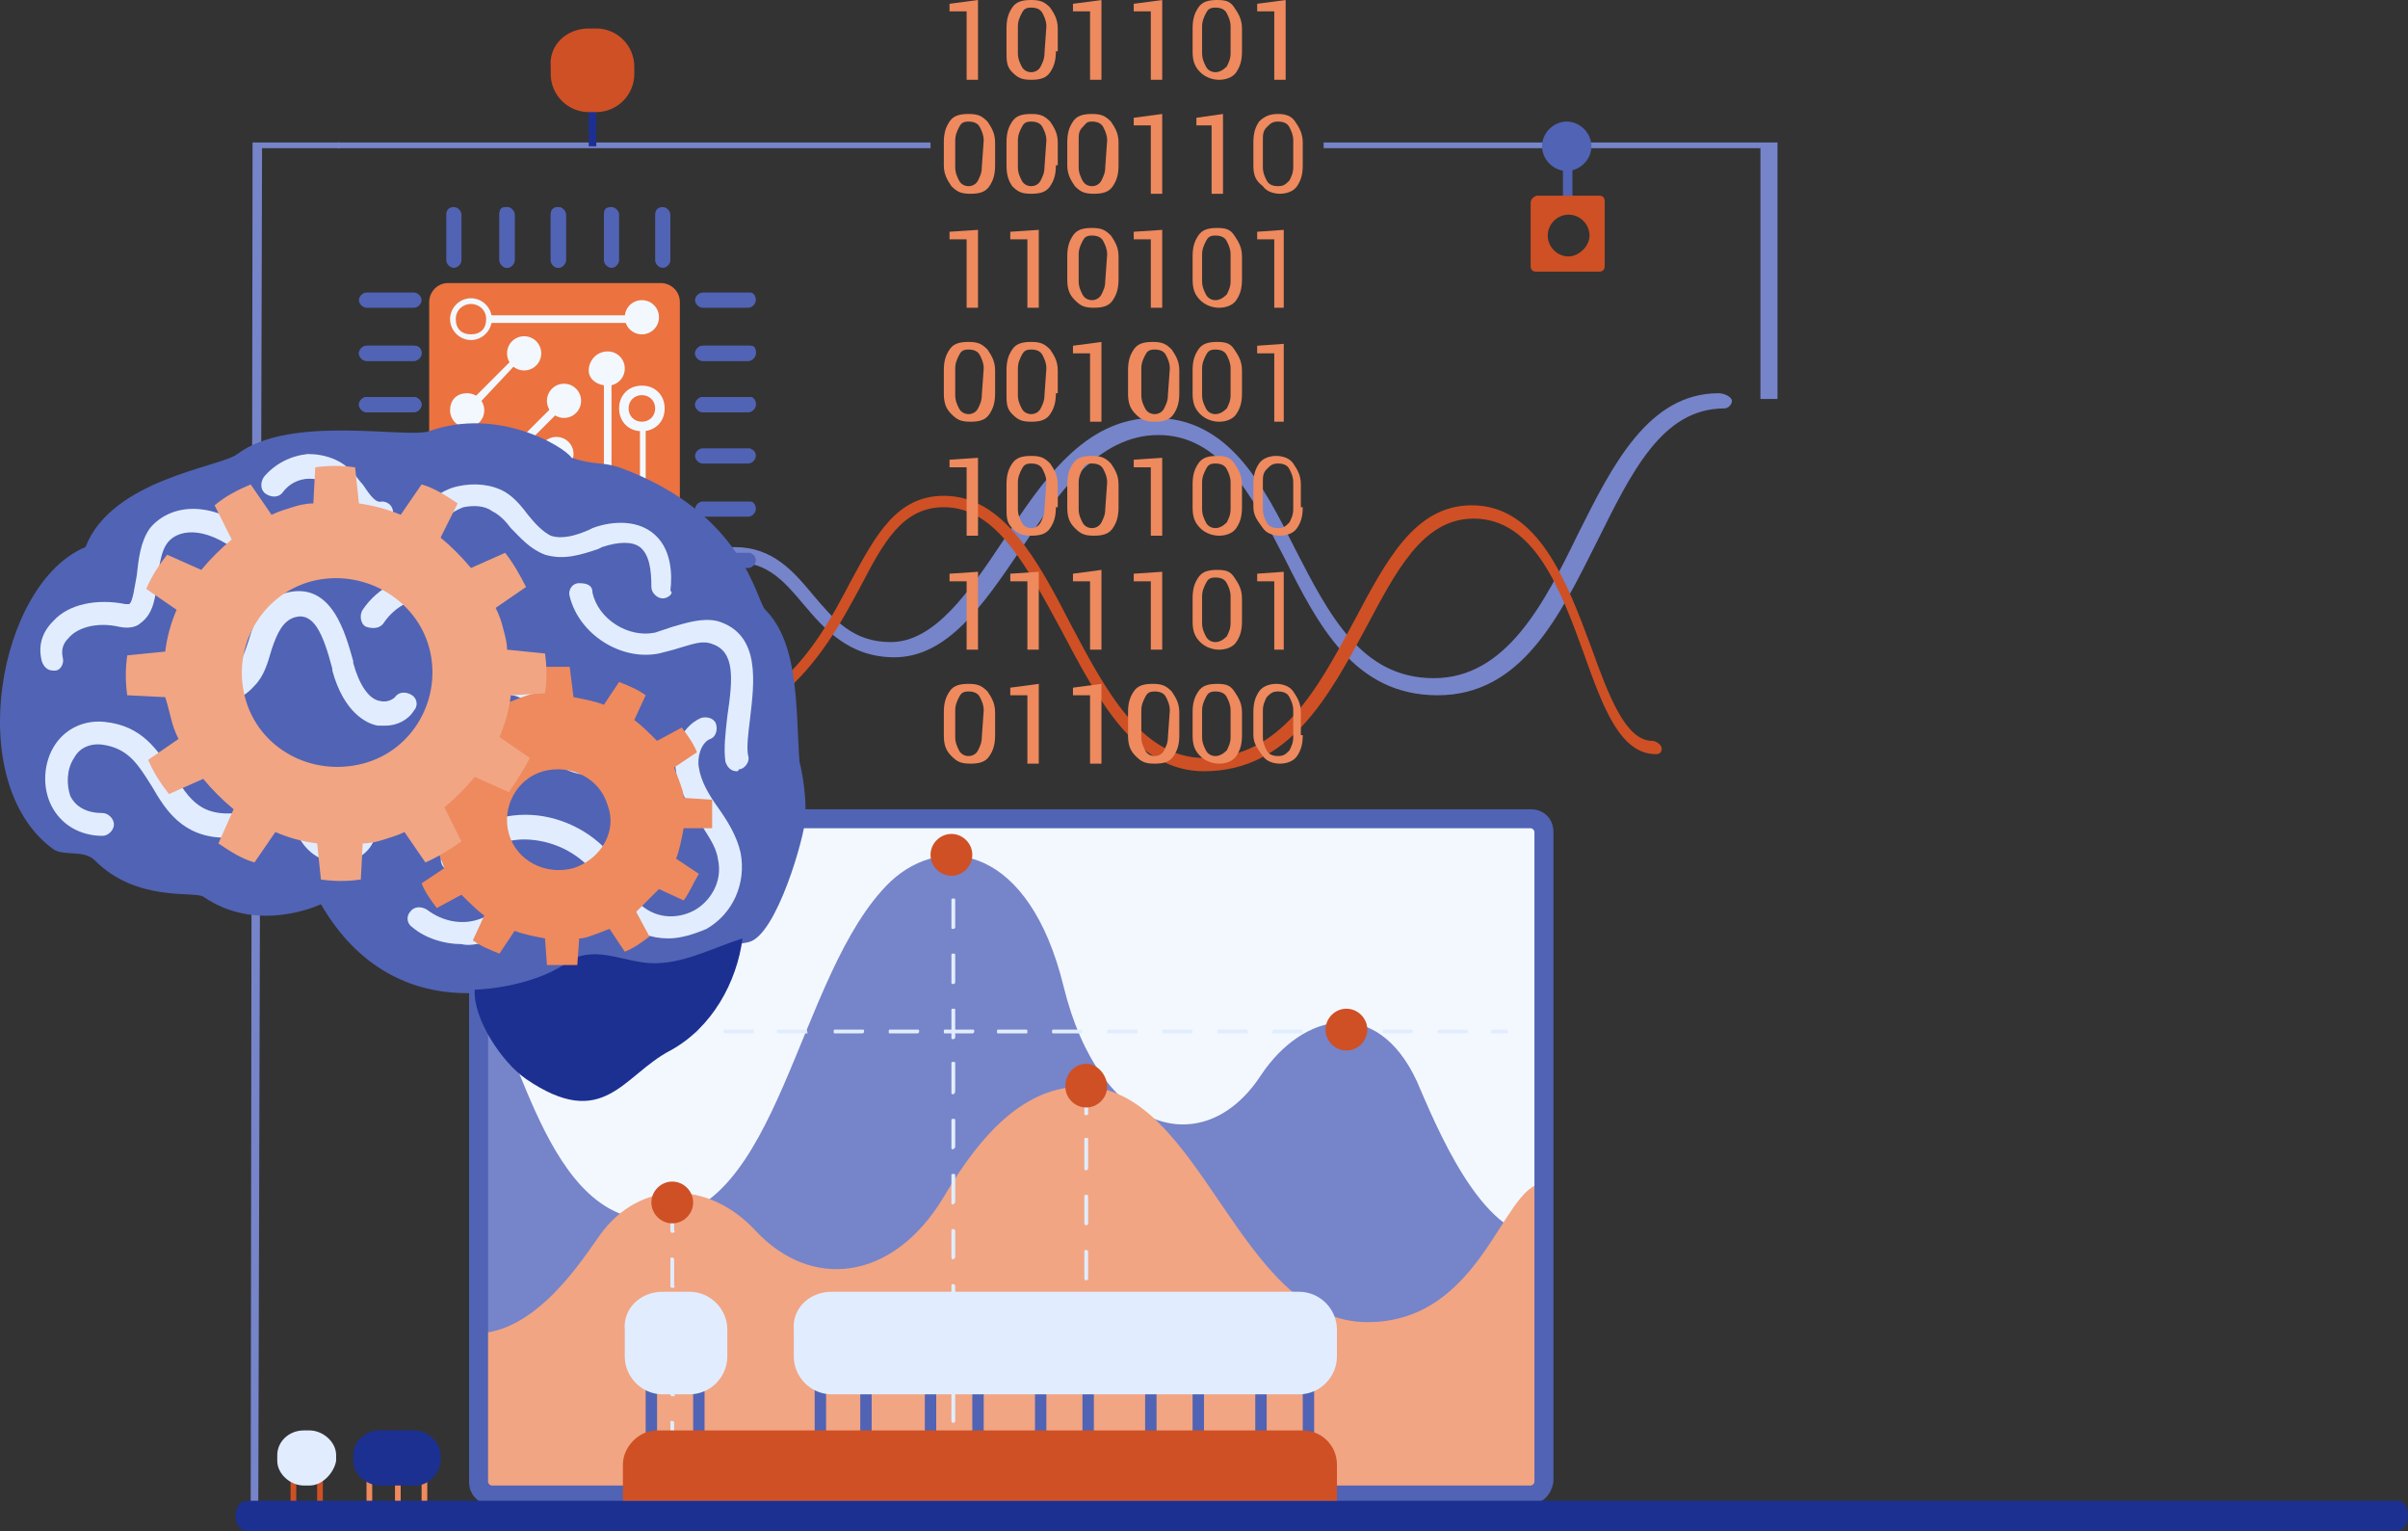 <?xml version="1.0" encoding="utf-8"?>
<!-- Generator: Adobe Illustrator 26.5.0, SVG Export Plug-In . SVG Version: 6.00 Build 0)  -->
<svg version="1.1" id="a" xmlns="http://www.w3.org/2000/svg" xmlns:xlink="http://www.w3.org/1999/xlink" x="0px" y="0px"
	 viewBox="0 0 126.8 80.6" style="enable-background:new 0 0 126.8 80.6;" xml:space="preserve">
<rect x="0" y="0" width="126.8" height="80.6" fill="#333333" stroke="none"/>
<style type="text/css">
	.st0{fill:#7684CA;}
	.st1{fill:#CF5024;}
	.st2{fill:#EC723F;}
	.st3{fill:#F3F8FF;}
	.st4{fill:#5163B4;}
	.st5{fill:#F1A583;}
	.st6{fill:#E1EDFF;}
	.st7{fill:#EE8A5E;}
	.st8{fill:#1C3091;}
</style>
<g>
	<path class="st0" d="M90.5,20.7c-3.7,0-5.6,3.8-7.4,7.4c-1.8,3.7-3.8,7.6-7.6,7.6s-5.5-3.3-7.3-6.8c-1.7-3.4-3.5-6.9-7.4-6.9
		c-3.7,0-5.9,3.3-8,6.5c-1.8,2.7-3.6,5.3-5.9,5.3c-2,0-3-1.2-4.1-2.5c-1-1.2-2.1-2.5-4.1-2.5s-3.1,1.8-4.1,3.5
		c-1.1,1.9-2.2,3.7-4.4,3.7c-0.2,0-0.4,0.2-0.4,0.4s0.2,0.4,0.4,0.4c2.7,0,4-2.2,5.2-4.1c1-1.6,1.8-3.1,3.4-3.1c1.6,0,2.5,1,3.5,2.2
		c1.1,1.3,2.4,2.8,4.8,2.8c2.8,0,4.7-2.8,6.6-5.6c2-3,4.1-6.1,7.3-6.1c3.2,0,4.9,3.1,6.6,6.4c1.8,3.6,3.7,7.3,8.1,7.3
		s6.4-4.1,8.4-8.1c1.8-3.6,3.4-7,6.7-7c0.2,0,0.4-0.2,0.4-0.4S90.8,20.7,90.5,20.7L90.5,20.7z"/>
	<path class="st1" d="M87,39c-1.4,0-2.3-2.4-3.2-4.9c-1.3-3.5-2.8-7.5-6.3-7.5c-3,0-4.5,2.9-6.2,6.1c-1.9,3.5-3.8,7.2-7.9,7.2
		c-3.3,0-5.2-3.6-7-7c-1.8-3.5-3.6-6.8-6.7-6.8c-2.5,0-3.6,2.1-4.9,4.5c-2,3.8-4.5,8.5-13.7,8.5c-0.2,0-0.3,0.1-0.3,0.3
		s0.1,0.3,0.3,0.3c9.5,0,12.2-5.1,14.2-8.8c1.2-2.3,2.2-4.2,4.4-4.2c2.8,0,4.4,3.2,6.2,6.5c1.9,3.6,3.9,7.4,7.5,7.4
		c4.5,0,6.6-4,8.5-7.5c1.6-3,3-5.8,5.7-5.8c3.2,0,4.6,3.8,5.8,7.1c1,2.8,1.9,5.3,3.8,5.3c0.2,0,0.3-0.1,0.3-0.3S87.2,39,87,39L87,39
		z"/>
</g>
<g>
	<path class="st2" d="M22.6,29.9v-14c0-0.5,0.4-1,1-1h11.2c0.5,0,1,0.4,1,1v14c0,0.5-0.4,1-1,1H23.6C23.1,30.8,22.6,30.4,22.6,29.9z
		"/>
	<g>
		<path class="st3" d="M32,25.3c0.5,0,0.9,0.4,0.9,0.9s-0.4,0.9-0.9,0.9S31,26.8,31,26.3S31.4,25.3,32,25.3z"/>
		<path class="st3" d="M33.8,22.7c-0.7,0-1.2-0.5-1.2-1.2s0.5-1.2,1.2-1.2s1.2,0.5,1.2,1.2S34.5,22.7,33.8,22.7z M33.8,20.8
			c-0.4,0-0.7,0.3-0.7,0.7s0.3,0.7,0.7,0.7s0.7-0.3,0.7-0.7S34.2,20.8,33.8,20.8z"/>
		<path class="st3" d="M33.8,15.8c0.5,0,0.9,0.4,0.9,0.9s-0.4,0.9-0.9,0.9s-0.9-0.4-0.9-0.9S33.3,15.8,33.8,15.8z"/>
		<path class="st3" d="M32,28c0.5,0,0.9,0.4,0.9,0.9s-0.4,0.9-0.9,0.9S31,29.4,31,28.9S31.4,28,32,28z"/>
		<path class="st3" d="M29.3,30c-0.6,0-1.1-0.5-1.1-1.1s0.5-1.1,1.1-1.1s1.1,0.5,1.1,1.1S30,30,29.3,30z M29.3,28.2
			c-0.4,0-0.8,0.3-0.8,0.8s0.3,0.8,0.8,0.8s0.8-0.3,0.8-0.8S29.8,28.2,29.3,28.2z"/>
		<path class="st3" d="M26.8,28c0.5,0,0.9,0.4,0.9,0.9s-0.4,0.9-0.9,0.9s-0.9-0.4-0.9-0.9S26.3,28,26.8,28z"/>
		<path class="st3" d="M24.6,28c0.5,0,0.9,0.4,0.9,0.9s-0.4,0.9-0.9,0.9s-0.9-0.4-0.9-0.9S24,28,24.6,28z"/>
		<path class="st3" d="M24.6,25.8c-0.6,0-1.1-0.5-1.1-1.1s0.5-1.1,1.1-1.1s1.1,0.5,1.1,1.1S25.2,25.8,24.6,25.8z M24.6,23.9
			c-0.4,0-0.8,0.3-0.8,0.8s0.3,0.8,0.8,0.8s0.8-0.3,0.8-0.8S25,23.9,24.6,23.9z"/>
		<circle class="st3" cx="29.7" cy="21.1" r="0.9"/>
		<path class="st3" d="M24.6,20.7c0.5,0,0.9,0.4,0.9,0.9s-0.4,0.9-0.9,0.9s-0.9-0.4-0.9-0.9S24,20.7,24.6,20.7z"/>
		<path class="st3" d="M24.8,17.9c-0.6,0-1.1-0.5-1.1-1.1s0.5-1.1,1.1-1.1s1.1,0.5,1.1,1.1S25.4,17.9,24.8,17.9z M24.8,16
			c-0.4,0-0.8,0.3-0.8,0.8s0.3,0.8,0.8,0.8s0.8-0.3,0.8-0.8S25.2,16,24.8,16z"/>
		<path class="st3" d="M27.6,17.7c0.5,0,0.9,0.4,0.9,0.9s-0.4,0.9-0.9,0.9s-0.9-0.4-0.9-0.9S27.1,17.7,27.6,17.7z"/>
		<path class="st3" d="M29.3,23c0.5,0,0.9,0.4,0.9,0.9s-0.4,0.9-0.9,0.9s-0.9-0.4-0.9-0.9S28.8,23,29.3,23z"/>
		<path class="st3" d="M32,18.5c0.5,0,0.9,0.4,0.9,0.9s-0.4,0.9-0.9,0.9S31,20,31,19.5S31.4,18.5,32,18.5z"/>
		<rect x="24.4" y="25.6" class="st3" width="0.4" height="3.3"/>
		<rect x="29.1" y="24" class="st3" width="0.4" height="4"/>
		<rect x="31.8" y="19.5" class="st3" width="0.4" height="6.8"/>
		<rect x="25.7" y="16.6" class="st3" width="8.1" height="0.4"/>
		<polygon class="st3" points="24.7,21.8 24.4,21.5 27.5,18.4 27.7,18.6 		"/>
		<polygon class="st3" points="27,28.9 26.6,28.9 26.6,23.9 29.5,21 29.8,21.3 27,24.1 		"/>
		<polygon class="st3" points="34,29.1 32,29.1 32,28.7 33.7,28.7 33.7,22.5 34,22.5 		"/>
	</g>
	<g>
		<path class="st4" d="M22.2,29.5L22.2,29.5c0,0.2-0.2,0.4-0.4,0.4h-2.5c-0.2,0-0.4-0.2-0.4-0.4l0,0c0-0.2,0.2-0.4,0.4-0.4h2.5
			C22,29.2,22.2,29.3,22.2,29.5z"/>
		<path class="st4" d="M22.2,26.8L22.2,26.8c0,0.2-0.2,0.4-0.4,0.4h-2.5c-0.2,0-0.4-0.2-0.4-0.4l0,0c0-0.2,0.2-0.4,0.4-0.4h2.5
			C22,26.4,22.2,26.6,22.2,26.8z"/>
		<path class="st4" d="M22.2,24L22.2,24c0,0.2-0.2,0.4-0.4,0.4h-2.5c-0.2,0-0.4-0.2-0.4-0.4l0,0c0-0.2,0.2-0.4,0.4-0.4h2.5
			C22,23.7,22.2,23.8,22.2,24z"/>
		<path class="st4" d="M22.2,21.3L22.2,21.3c0,0.2-0.2,0.4-0.4,0.4h-2.5c-0.2,0-0.4-0.2-0.4-0.4l0,0c0-0.2,0.2-0.4,0.4-0.4h2.5
			C22,20.9,22.2,21.1,22.2,21.3z"/>
		<path class="st4" d="M22.2,21.3L22.2,21.3c0,0.2-0.2,0.4-0.4,0.4h-2.5c-0.2,0-0.4-0.2-0.4-0.4l0,0c0-0.2,0.2-0.4,0.4-0.4h2.5
			C22,20.9,22.2,21.1,22.2,21.3z"/>
		<path class="st4" d="M22.2,18.6L22.2,18.6c0,0.2-0.2,0.4-0.4,0.4h-2.5c-0.2,0-0.4-0.2-0.4-0.4l0,0c0-0.2,0.2-0.4,0.4-0.4h2.5
			C22,18.2,22.2,18.3,22.2,18.6z"/>
		<path class="st4" d="M22.2,18.6L22.2,18.6c0,0.2-0.2,0.4-0.4,0.4h-2.5c-0.2,0-0.4-0.2-0.4-0.4l0,0c0-0.2,0.2-0.4,0.4-0.4h2.5
			C22,18.2,22.2,18.3,22.2,18.6z"/>
		<path class="st4" d="M22.2,15.8L22.2,15.8c0,0.2-0.2,0.4-0.4,0.4h-2.5c-0.2,0-0.4-0.2-0.4-0.4l0,0c0-0.2,0.2-0.4,0.4-0.4h2.5
			C22,15.4,22.2,15.6,22.2,15.8z"/>
	</g>
	<g>
		<path class="st4" d="M39.8,29.5L39.8,29.5c0,0.2-0.2,0.4-0.4,0.4H37c-0.2,0-0.4-0.2-0.4-0.4l0,0c0-0.2,0.2-0.4,0.4-0.4h2.5
			C39.7,29.2,39.8,29.3,39.8,29.5z"/>
		<path class="st4" d="M39.8,26.8L39.8,26.8c0,0.2-0.2,0.4-0.4,0.4H37c-0.2,0-0.4-0.2-0.4-0.4l0,0c0-0.2,0.2-0.4,0.4-0.4h2.5
			C39.7,26.4,39.8,26.6,39.8,26.8z"/>
		<path class="st4" d="M39.8,24L39.8,24c0,0.2-0.2,0.4-0.4,0.4H37c-0.2,0-0.4-0.2-0.4-0.4l0,0c0-0.2,0.2-0.4,0.4-0.4h2.5
			C39.7,23.7,39.8,23.8,39.8,24z"/>
		<path class="st4" d="M39.8,21.3L39.8,21.3c0,0.2-0.2,0.4-0.4,0.4H37c-0.2,0-0.4-0.2-0.4-0.4l0,0c0-0.2,0.2-0.4,0.4-0.4h2.5
			C39.7,20.9,39.8,21.1,39.8,21.3z"/>
		<path class="st4" d="M39.8,21.3L39.8,21.3c0,0.2-0.2,0.4-0.4,0.4H37c-0.2,0-0.4-0.2-0.4-0.4l0,0c0-0.2,0.2-0.4,0.4-0.4h2.5
			C39.7,20.9,39.8,21.1,39.8,21.3z"/>
		<path class="st4" d="M39.8,18.6L39.8,18.6c0,0.2-0.2,0.4-0.4,0.4H37c-0.2,0-0.4-0.2-0.4-0.4l0,0c0-0.2,0.2-0.4,0.4-0.4h2.5
			C39.7,18.2,39.8,18.3,39.8,18.6z"/>
		<path class="st4" d="M39.8,18.6L39.8,18.6c0,0.2-0.2,0.4-0.4,0.4H37c-0.2,0-0.4-0.2-0.4-0.4l0,0c0-0.2,0.2-0.4,0.4-0.4h2.5
			C39.7,18.2,39.8,18.3,39.8,18.6z"/>
		<path class="st4" d="M39.8,15.8L39.8,15.8c0,0.2-0.2,0.4-0.4,0.4H37c-0.2,0-0.4-0.2-0.4-0.4l0,0c0-0.2,0.2-0.4,0.4-0.4h2.5
			C39.7,15.4,39.8,15.6,39.8,15.8z"/>
	</g>
	<g>
		<path class="st4" d="M34.9,10.9L34.9,10.9c0.2,0,0.4,0.2,0.4,0.4v2.4c0,0.2-0.2,0.4-0.4,0.4l0,0c-0.2,0-0.4-0.2-0.4-0.4v-2.4
			C34.5,11,34.7,10.9,34.9,10.9z"/>
		<path class="st4" d="M32.2,10.9L32.2,10.9c0.2,0,0.4,0.2,0.4,0.4v2.4c0,0.2-0.2,0.4-0.4,0.4l0,0c-0.2,0-0.4-0.2-0.4-0.4v-2.4
			C31.8,11,31.9,10.9,32.2,10.9z"/>
		<path class="st4" d="M29.4,10.9L29.4,10.9c0.2,0,0.4,0.2,0.4,0.4v2.4c0,0.2-0.2,0.4-0.4,0.4l0,0c-0.2,0-0.4-0.2-0.4-0.4v-2.4
			C29,11,29.2,10.9,29.4,10.9z"/>
		<path class="st4" d="M29.4,10.9L29.4,10.9c0.2,0,0.4,0.2,0.4,0.4v2.4c0,0.2-0.2,0.4-0.4,0.4l0,0c-0.2,0-0.4-0.2-0.4-0.4v-2.4
			C29,11,29.2,10.9,29.4,10.9z"/>
		<path class="st4" d="M26.7,10.9L26.7,10.9c0.2,0,0.4,0.2,0.4,0.4v2.4c0,0.2-0.2,0.4-0.4,0.4l0,0c-0.2,0-0.4-0.2-0.4-0.4v-2.4
			C26.3,11,26.4,10.9,26.7,10.9z"/>
		<path class="st4" d="M26.7,10.9L26.7,10.9c0.2,0,0.4,0.2,0.4,0.4v2.4c0,0.2-0.2,0.4-0.4,0.4l0,0c-0.2,0-0.4-0.2-0.4-0.4v-2.4
			C26.3,11,26.4,10.9,26.7,10.9z"/>
		<path class="st4" d="M23.9,10.9L23.9,10.9c0.2,0,0.4,0.2,0.4,0.4v2.4c0,0.2-0.2,0.4-0.4,0.4l0,0c-0.2,0-0.4-0.2-0.4-0.4v-2.4
			C23.5,11,23.7,10.9,23.9,10.9z"/>
	</g>
	<g>
		<path class="st4" d="M34.9,31.3L34.9,31.3c0.2,0,0.4,0.2,0.4,0.4v2.5c0,0.2-0.2,0.4-0.4,0.4l0,0c-0.2,0-0.4-0.2-0.4-0.4v-2.5
			C34.5,31.5,34.7,31.3,34.9,31.3z"/>
		<path class="st4" d="M32.2,31.3L32.2,31.3c0.2,0,0.4,0.2,0.4,0.4v2.5c0,0.2-0.2,0.4-0.4,0.4l0,0c-0.2,0-0.4-0.2-0.4-0.4v-2.5
			C31.8,31.5,31.9,31.3,32.2,31.3z"/>
		<path class="st4" d="M29.4,31.3L29.4,31.3c0.2,0,0.4,0.2,0.4,0.4v2.5c0,0.2-0.2,0.4-0.4,0.4l0,0c-0.2,0-0.4-0.2-0.4-0.4v-2.5
			C29,31.5,29.2,31.3,29.4,31.3z"/>
		<path class="st4" d="M29.4,31.3L29.4,31.3c0.2,0,0.4,0.2,0.4,0.4v2.5c0,0.2-0.2,0.4-0.4,0.4l0,0c-0.2,0-0.4-0.2-0.4-0.4v-2.5
			C29,31.5,29.2,31.3,29.4,31.3z"/>
		<path class="st4" d="M26.7,31.3L26.7,31.3c0.2,0,0.4,0.2,0.4,0.4v2.5c0,0.2-0.2,0.4-0.4,0.4l0,0c-0.2,0-0.4-0.2-0.4-0.4v-2.5
			C26.3,31.5,26.4,31.3,26.7,31.3z"/>
		<path class="st4" d="M26.7,31.3L26.7,31.3c0.2,0,0.4,0.2,0.4,0.4v2.5c0,0.2-0.2,0.4-0.4,0.4l0,0c-0.2,0-0.4-0.2-0.4-0.4v-2.5
			C26.3,31.5,26.4,31.3,26.7,31.3z"/>
		<path class="st4" d="M23.9,31.3L23.9,31.3c0.2,0,0.4,0.2,0.4,0.4v2.5c0,0.2-0.2,0.4-0.4,0.4l0,0c-0.2,0-0.4-0.2-0.4-0.4v-2.5
			C23.5,31.5,23.7,31.3,23.9,31.3z"/>
	</g>
</g>
<g>
	<path class="st3" d="M79.8,78.7H26.6c-0.8,0-1.5-0.7-1.5-1.5V44.6c0-0.8,0.7-1.5,1.5-1.5h53.1c0.8,0,1.5,0.7,1.5,1.5v32.6
		C81.2,78.1,80.6,78.7,79.8,78.7z"/>
	<path class="st0" d="M25.1,78V52.7c2,0.2,3.2,11.5,9.2,11.5c6.8,0,7.6-13,12.6-17.8c2.8-2.6,7.3-1.8,9.1,5.5
		c1.9,7.8,7.4,9.3,10.4,4.7c2.2-3.3,6.1-4.2,8.2,0.3c1,2.3,3.4,8.3,6.6,8.2v12.4c0,0.7-0.5,1.2-1.1,1.2h-54
		C25.6,78.7,25.1,78.6,25.1,78L25.1,78z"/>
	<path class="st5" d="M81.2,78.3v-16c-2.1,0.2-3.2,7.3-9.2,7.3c-6.8,0-8.7-12.4-15-12.4c-3,0-5.3,2.4-7.3,5.8
		c-2.7,4.5-7,4.9-9.9,1.8c-2.5-2.7-6.1-2.7-8.2,0.2c-1,1.4-3.4,5.2-6.6,5.2V78c0,0.4,0.5,0.8,1.1,0.8h54
		C80.8,78.7,81.3,78.7,81.2,78.3L81.2,78.3z"/>
	<path class="st6" d="M35.4,78.8c-0.1,0-0.1-0.1-0.1-0.1v-1c0-0.1,0-0.1,0.1-0.1s0.1,0.1,0.1,0.1v1C35.6,78.8,35.5,78.8,35.4,78.8z
		 M35.4,76.4c-0.1,0-0.1-0.1-0.1-0.1v-1.4c0-0.1,0-0.1,0.1-0.1s0.1,0.1,0.1,0.1v1.4C35.6,76.4,35.5,76.4,35.4,76.4z M35.4,73.5
		c-0.1,0-0.1-0.1-0.1-0.1V72c0-0.1,0-0.1,0.1-0.1s0.1,0.1,0.1,0.1v1.4C35.6,73.5,35.5,73.5,35.4,73.5z M35.4,70.6
		c-0.1,0-0.1-0.1-0.1-0.1v-1.4c0-0.1,0-0.1,0.1-0.1s0.1,0.1,0.1,0.1v1.4C35.6,70.6,35.5,70.6,35.4,70.6z M35.4,67.8
		c-0.1,0-0.1-0.1-0.1-0.1v-1.4c0-0.1,0-0.1,0.1-0.1s0.1,0.1,0.1,0.1v1.4C35.6,67.7,35.5,67.8,35.4,67.8z M35.4,64.9
		c-0.1,0-0.1-0.1-0.1-0.1v-1.4c0-0.1,0-0.1,0.1-0.1s0.1,0,0.1,0.1v1.4C35.6,64.8,35.5,64.9,35.4,64.9z"/>
	<path class="st6" d="M50.2,77.8c-0.1,0-0.1-0.1-0.1-0.1v-1.4c0-0.1,0-0.1,0.1-0.1s0.1,0.1,0.1,0.1v1.4
		C50.3,77.8,50.2,77.8,50.2,77.8z M50.2,74.9c-0.1,0-0.1-0.1-0.1-0.1v-1.4c0-0.1,0-0.1,0.1-0.1s0.1,0.1,0.1,0.1v1.4
		C50.3,74.9,50.2,74.9,50.2,74.9z M50.2,72.1c-0.1,0-0.1-0.1-0.1-0.1v-1.4c0-0.1,0-0.1,0.1-0.1s0.1,0.1,0.1,0.1v1.4
		C50.3,72,50.2,72.1,50.2,72.1z M50.2,69.2c-0.1,0-0.1-0.1-0.1-0.1v-1.4c0-0.1,0-0.1,0.1-0.1s0.1,0.1,0.1,0.1V69
		C50.3,69.1,50.2,69.2,50.2,69.2z M50.2,66.3c-0.1,0-0.1-0.1-0.1-0.1v-1.4c0-0.1,0-0.1,0.1-0.1s0.1,0.1,0.1,0.1v1.4
		C50.3,66.2,50.2,66.3,50.2,66.3z M50.2,63.4c-0.1,0-0.1,0-0.1-0.1v-1.4c0-0.1,0-0.1,0.1-0.1s0.1,0,0.1,0.1v1.4
		C50.3,63.3,50.2,63.4,50.2,63.4z M50.2,60.5c-0.1,0-0.1,0-0.1-0.1v-1.4c0-0.1,0-0.1,0.1-0.1s0.1,0,0.1,0.1v1.4
		C50.3,60.4,50.2,60.5,50.2,60.5z M50.2,57.6c-0.1,0-0.1,0-0.1-0.1V56c0-0.1,0-0.1,0.1-0.1s0.1,0,0.1,0.1v1.4
		C50.3,57.6,50.2,57.6,50.2,57.6z M50.2,54.7c-0.1,0-0.1,0-0.1-0.1v-1.4c0-0.1,0-0.1,0.1-0.1s0.1,0,0.1,0.1v1.4
		C50.3,54.7,50.2,54.7,50.2,54.7z M50.2,51.8c-0.1,0-0.1,0-0.1-0.1v-1.4c0-0.1,0-0.1,0.1-0.1s0.1,0,0.1,0.1v1.4
		C50.3,51.8,50.2,51.8,50.2,51.8z M50.2,48.9c-0.1,0-0.1,0-0.1-0.1v-1.4c0-0.1,0-0.1,0.1-0.1s0.1,0,0.1,0.1v1.4
		C50.3,48.9,50.2,48.9,50.2,48.9z M50.2,46c-0.1,0-0.1,0-0.1-0.1v-1.4c0-0.1,0-0.1,0.1-0.1s0.1,0,0.1,0.1v1.4
		C50.3,46,50.2,46,50.2,46z"/>
	<g>
		<path class="st6" d="M79.3,54.4h-0.7c-0.1,0-0.1,0-0.1-0.1s0.1-0.1,0.1-0.1h0.7c0.1,0,0.1,0,0.1,0.1S79.4,54.4,79.3,54.4z"/>
		<path class="st6" d="M77.2,54.4h-1.4c-0.1,0-0.1,0-0.1-0.1s0.1-0.1,0.1-0.1h1.4c0.1,0,0.1,0,0.1,0.1S77.2,54.4,77.2,54.4z
			 M74.3,54.4h-1.4c-0.1,0-0.1,0-0.1-0.1s0.1-0.1,0.1-0.1h1.4c0.1,0,0.1,0,0.1,0.1S74.3,54.4,74.3,54.4z M71.4,54.4h-1.4
			c-0.1,0-0.1,0-0.1-0.1s0.1-0.1,0.1-0.1h1.4c0.1,0,0.1,0,0.1,0.1S71.5,54.4,71.4,54.4z M68.5,54.4h-1.4c-0.1,0-0.1,0-0.1-0.1
			s0.1-0.1,0.1-0.1h1.4c0.1,0,0.1,0,0.1,0.1S68.6,54.4,68.5,54.4z M65.6,54.4h-1.4c-0.1,0-0.1,0-0.1-0.1s0.1-0.1,0.1-0.1h1.4
			c0.1,0,0.1,0,0.1,0.1S65.7,54.4,65.6,54.4z M62.7,54.4h-1.4c-0.1,0-0.1,0-0.1-0.1s0-0.1,0.1-0.1h1.4c0.1,0,0.1,0,0.1,0.1
			S62.8,54.4,62.7,54.4z M59.8,54.4h-1.4c-0.1,0-0.1,0-0.1-0.1s0-0.1,0.1-0.1h1.4c0.1,0,0.1,0,0.1,0.1S59.9,54.4,59.8,54.4z
			 M56.9,54.4h-1.4c-0.1,0-0.1,0-0.1-0.1s0-0.1,0.1-0.1h1.4c0.1,0,0.1,0,0.1,0.1S57,54.4,56.9,54.4z M54,54.4h-1.4
			c-0.1,0-0.1,0-0.1-0.1s0-0.1,0.1-0.1H54c0.1,0,0.1,0,0.1,0.1S54.1,54.4,54,54.4z M51.2,54.4h-1.4c-0.1,0-0.1,0-0.1-0.1
			s0-0.1,0.1-0.1h1.4c0.1,0,0.1,0,0.1,0.1S51.2,54.4,51.2,54.4z M48.3,54.4h-1.4c-0.1,0-0.1,0-0.1-0.1s0-0.1,0.1-0.1h1.4
			c0.1,0,0.1,0,0.1,0.1S48.3,54.4,48.3,54.4z M45.4,54.4h-1.4c-0.1,0-0.1,0-0.1-0.1s0-0.1,0.1-0.1h1.4c0.1,0,0.1,0,0.1,0.1
			S45.4,54.4,45.4,54.4z M42.5,54.4H41c-0.1,0-0.1,0-0.1-0.1s0-0.1,0.1-0.1h1.4c0.1,0,0.1,0,0.1,0.1S42.6,54.4,42.5,54.4z
			 M39.6,54.4h-1.4c-0.1,0-0.1,0-0.1-0.1s0-0.1,0.1-0.1h1.4c0.1,0,0.1,0,0.1,0.1S39.7,54.4,39.6,54.4z M36.7,54.4h-1.4
			c-0.1,0-0.1,0-0.1-0.1s0-0.1,0.1-0.1h1.4c0.1,0,0.1,0,0.1,0.1S36.8,54.4,36.7,54.4z M33.8,54.4h-1.4c-0.1,0-0.1,0-0.1-0.1
			s0-0.1,0.1-0.1h1.4c0.1,0,0.1,0,0.1,0.1S33.9,54.4,33.8,54.4z M30.9,54.4h-1.4c-0.1,0-0.1,0-0.1-0.1s0-0.1,0.1-0.1h1.4
			c0.1,0,0.1,0,0.1,0.1S31,54.4,30.9,54.4z"/>
		<path class="st6" d="M28.1,54.4h-0.7c-0.1,0-0.1,0-0.1-0.1s0-0.1,0.1-0.1h0.7c0.1,0,0.1,0,0.1,0.1S28.2,54.4,28.1,54.4z"/>
	</g>
	<path class="st1" d="M69.8,54.2c0,0.6,0.5,1.1,1.1,1.1s1.1-0.5,1.1-1.1s-0.5-1.1-1.1-1.1S69.8,53.6,69.8,54.2z"/>
	<path class="st1" d="M34.3,63.3c0,0.6,0.5,1.1,1.1,1.1s1.1-0.5,1.1-1.1s-0.5-1.1-1.1-1.1S34.3,62.7,34.3,63.3z"/>
	<path class="st1" d="M49,45c0,0.6,0.5,1.1,1.1,1.1s1.1-0.5,1.1-1.1s-0.5-1.1-1.1-1.1S49,44.4,49,45z"/>
	<path class="st6" d="M57.2,78.8c-0.1,0-0.1-0.1-0.1-0.1v-1.4c0-0.1,0-0.1,0.1-0.1s0.1,0.1,0.1,0.1v1.4
		C57.3,78.8,57.3,78.8,57.2,78.8z M57.2,76c-0.1,0-0.1-0.1-0.1-0.1v-1.4c0-0.1,0-0.1,0.1-0.1s0.1,0.1,0.1,0.1v1.4
		C57.3,76,57.3,76,57.2,76z M57.2,73.2c-0.1,0-0.1-0.1-0.1-0.1v-1.4c0-0.1,0-0.1,0.1-0.1s0.1,0.1,0.1,0.1V73
		C57.3,73.1,57.3,73.2,57.2,73.2z M57.2,70.3c-0.1,0-0.1-0.1-0.1-0.1v-1.4c0-0.1,0-0.1,0.1-0.1s0.1,0.1,0.1,0.1v1.4
		C57.3,70.2,57.3,70.3,57.2,70.3z M57.2,67.4c-0.1,0-0.1-0.1-0.1-0.1v-1.4c0-0.1,0-0.1,0.1-0.1s0.1,0.1,0.1,0.1v1.4
		C57.3,67.3,57.3,67.4,57.2,67.4z M57.2,64.5c-0.1,0-0.1-0.1-0.1-0.1v-1.4c0-0.1,0-0.1,0.1-0.1s0.1,0,0.1,0.1v1.4
		C57.3,64.4,57.3,64.5,57.2,64.5z M57.2,61.6c-0.1,0-0.1,0-0.1-0.1V60c0-0.1,0-0.1,0.1-0.1s0.1,0,0.1,0.1v1.4
		C57.3,61.5,57.3,61.6,57.2,61.6z M57.2,58.7c-0.1,0-0.1,0-0.1-0.1v-1.4c0-0.1,0-0.1,0.1-0.1s0.1,0,0.1,0.1v1.4
		C57.3,58.7,57.3,58.7,57.2,58.7z"/>
	<path class="st1" d="M56.1,57.2c0,0.6,0.5,1.1,1.1,1.1s1.1-0.5,1.1-1.1S57.8,56,57.2,56S56.1,56.5,56.1,57.2z"/>
	<path class="st4" d="M80.5,79.2H25.9c-0.7,0-1.2-0.5-1.2-1.2V43.8c0-0.7,0.5-1.2,1.2-1.2h54.7c0.7,0,1.2,0.5,1.2,1.2V78
		C81.7,78.7,81.2,79.2,80.5,79.2z M25.9,43.6c-0.1,0-0.2,0.1-0.2,0.2V78c0,0.1,0.1,0.2,0.2,0.2h54.7c0.1,0,0.2-0.1,0.2-0.2V43.8
		c0-0.1-0.1-0.2-0.2-0.2H25.9z"/>
</g>
<g>
	<rect x="17.8" y="7.5" class="st0" width="31.2" height="0.3"/>
	<path class="st0" d="M69.7,7.5c0,0.1,0,0.2,0,0.3h23V21h0.9V7.5H69.7z"/>
</g>
<polygon class="st0" points="13.6,79.5 13.2,79.5 13.3,7.5 17.9,7.5 17.9,7.8 13.8,7.8 "/>
<rect x="82.3" y="7.6" class="st4" width="0.5" height="3"/>
<path class="st4" d="M83.8,7.7c0,0.7-0.6,1.3-1.3,1.3s-1.3-0.6-1.3-1.3s0.6-1.3,1.3-1.3S83.8,7,83.8,7.7z"/>
<path class="st1" d="M80.6,10.7v3.3c0,0.2,0.1,0.3,0.3,0.3h3.3c0.2,0,0.3-0.1,0.3-0.3v-3.4c0-0.2-0.1-0.3-0.3-0.3h-3.3
	C80.7,10.4,80.6,10.5,80.6,10.7z M82.6,13.5c-0.6,0-1.1-0.5-1.1-1.1s0.5-1.1,1.1-1.1s1.1,0.5,1.1,1.1S83.1,13.5,82.6,13.5z"/>
<g>
	<rect x="16.7" y="77" class="st1" width="0.3" height="2.3"/>
	<rect x="15.3" y="77" class="st1" width="0.3" height="2.3"/>
</g>
<path class="st6" d="M16.3,78.2H16c-0.7,0-1.4-0.6-1.4-1.3v-0.3c0-0.7,0.6-1.3,1.4-1.3h0.3c0.7,0,1.4,0.6,1.4,1.3v0.3
	C17.6,77.5,17,78.2,16.3,78.2z"/>
<g>
	<rect x="22.2" y="77" class="st7" width="0.3" height="2.3"/>
	<rect x="20.8" y="77" class="st7" width="0.3" height="2.3"/>
	<rect x="19.3" y="77" class="st7" width="0.3" height="2.3"/>
</g>
<path class="st8" d="M21.9,78.2H20c-0.7,0-1.4-0.6-1.4-1.3v-0.3c0-0.7,0.6-1.3,1.4-1.3h1.8c0.7,0,1.4,0.6,1.4,1.3v0.3
	C23.2,77.5,22.6,78.2,21.9,78.2z"/>
<path class="st8" d="M126.2,79H13c-0.3,0-0.6,0.3-0.6,0.8s0.3,0.8,0.6,0.8h113.2c0.3,0,0.6-0.3,0.6-0.8S126.6,79,126.2,79z"/>
<rect x="31" y="3.7" class="st8" width="0.4" height="4"/>
<path class="st1" d="M31,1.5h0.4c1.1,0,2,0.9,2,2v0.4c0,1.1-0.9,2-2,2H31c-1.1,0-2-0.9-2-2V3.5C28.9,2.4,29.8,1.5,31,1.5z"/>
<g>
	<g>
		<path class="st7" d="M51.5,4.2h-0.6V0.6H50V0.2L51.5,0V4.2z"/>
		<path class="st7" d="M55.6,2.7c0,0.5-0.1,0.8-0.3,1.1c-0.2,0.3-0.5,0.4-1,0.4s-0.7-0.1-1-0.4S53,3.2,53,2.7V1.5
			c0-0.5,0.1-0.8,0.3-1.1c0.2-0.3,0.5-0.4,1-0.4s0.7,0.1,1,0.4c0.2,0.3,0.4,0.6,0.4,1.1V2.7z M55.1,1.4c0-0.3-0.1-0.5-0.2-0.7
			s-0.3-0.3-0.6-0.3s-0.4,0.1-0.5,0.3s-0.2,0.4-0.2,0.7v1.4c0,0.3,0.1,0.5,0.2,0.7s0.3,0.3,0.5,0.3s0.4-0.1,0.5-0.3s0.2-0.4,0.2-0.7
			L55.1,1.4L55.1,1.4z"/>
		<path class="st7" d="M58,4.2h-0.6V0.6h-0.9V0.2L58,0V4.2z"/>
		<path class="st7" d="M61.2,4.2h-0.6V0.6h-0.9V0.2L61.2,0V4.2z"/>
		<path class="st7" d="M65.4,2.7c0,0.5-0.1,0.8-0.3,1.1c-0.2,0.3-0.6,0.4-0.9,0.4s-0.7-0.1-1-0.4s-0.4-0.6-0.4-1.1V1.5
			c0-0.5,0.1-0.8,0.3-1.1c0.2-0.3,0.5-0.4,1-0.4s0.7,0.1,0.9,0.4c0.2,0.3,0.4,0.6,0.4,1.1V2.7z M64.8,1.4c0-0.3-0.1-0.5-0.2-0.7
			s-0.3-0.3-0.6-0.3s-0.4,0.1-0.5,0.3s-0.2,0.4-0.2,0.7v1.4c0,0.3,0.1,0.5,0.2,0.7s0.3,0.3,0.5,0.3c0.2,0,0.4-0.1,0.6-0.3
			c0.1-0.2,0.2-0.4,0.2-0.7L64.8,1.4L64.8,1.4z"/>
		<path class="st7" d="M67.7,4.2h-0.6V0.6h-0.9V0.2L67.7,0V4.2z"/>
	</g>
	<g>
		<path class="st7" d="M52.4,8.7c0,0.5-0.1,0.8-0.3,1.1c-0.2,0.3-0.5,0.4-1,0.4s-0.7-0.1-1-0.4c-0.2-0.3-0.4-0.6-0.4-1.1V7.5
			c0-0.5,0.1-0.8,0.3-1.1c0.2-0.3,0.5-0.4,1-0.4s0.7,0.1,1,0.4c0.2,0.3,0.4,0.6,0.4,1.1V8.7z M51.8,7.4c0-0.3-0.1-0.5-0.2-0.7
			s-0.3-0.3-0.6-0.3s-0.4,0.1-0.5,0.3s-0.2,0.4-0.2,0.7v1.4c0,0.3,0.1,0.5,0.2,0.7s0.3,0.3,0.5,0.3s0.4-0.1,0.5-0.3s0.2-0.4,0.2-0.7
			L51.8,7.4L51.8,7.4z"/>
		<path class="st7" d="M55.6,8.7c0,0.5-0.1,0.8-0.3,1.1c-0.2,0.3-0.5,0.4-1,0.4s-0.7-0.1-1-0.4C53.1,9.5,53,9.2,53,8.7V7.5
			c0-0.5,0.1-0.8,0.3-1.1c0.2-0.3,0.5-0.4,1-0.4s0.7,0.1,1,0.4c0.2,0.3,0.4,0.6,0.4,1.1V8.7z M55.1,7.4c0-0.3-0.1-0.5-0.2-0.7
			c-0.1-0.2-0.3-0.3-0.6-0.3s-0.4,0.1-0.5,0.3s-0.2,0.4-0.2,0.7v1.4c0,0.3,0.1,0.5,0.2,0.7s0.3,0.3,0.5,0.3s0.4-0.1,0.5-0.3
			s0.2-0.4,0.2-0.7L55.1,7.4L55.1,7.4z"/>
		<path class="st7" d="M58.9,8.7c0,0.5-0.1,0.8-0.3,1.1c-0.2,0.3-0.5,0.4-1,0.4s-0.7-0.1-1-0.4c-0.2-0.3-0.4-0.6-0.4-1.1V7.5
			c0-0.5,0.1-0.8,0.3-1.1c0.2-0.3,0.5-0.4,1-0.4s0.7,0.1,1,0.4c0.2,0.3,0.4,0.6,0.4,1.1V8.7z M58.3,7.4c0-0.3-0.1-0.5-0.2-0.7
			c-0.1-0.2-0.3-0.3-0.6-0.3S57.2,6.5,57,6.7s-0.2,0.4-0.2,0.7v1.4c0,0.3,0.1,0.5,0.2,0.7s0.3,0.3,0.5,0.3s0.4-0.1,0.5-0.3
			s0.2-0.4,0.2-0.7L58.3,7.4L58.3,7.4z"/>
		<path class="st7" d="M61.2,10.2h-0.6V6.6h-0.9V6.2L61.2,6V10.2L61.2,10.2z"/>
		<path class="st7" d="M64.4,10.2h-0.6V6.6H63V6.2L64.4,6V10.2L64.4,10.2z"/>
		<path class="st7" d="M68.6,8.7c0,0.5-0.1,0.8-0.3,1.1c-0.2,0.3-0.6,0.4-0.9,0.4s-0.7-0.1-0.9-0.4C66.1,9.5,66,9.2,66,8.7V7.5
			c0-0.5,0.1-0.8,0.3-1.1C66.6,6.1,66.9,6,67.3,6s0.7,0.1,0.9,0.4c0.2,0.3,0.4,0.6,0.4,1.1V8.7z M68.1,7.4c0-0.3-0.1-0.5-0.2-0.7
			c-0.1-0.2-0.3-0.3-0.6-0.3s-0.4,0.1-0.6,0.3s-0.2,0.4-0.2,0.7v1.4c0,0.3,0.1,0.5,0.2,0.7s0.3,0.3,0.6,0.3s0.4-0.1,0.6-0.3
			c0.1-0.2,0.2-0.4,0.2-0.7L68.1,7.4L68.1,7.4z"/>
	</g>
	<g>
		<path class="st7" d="M51.5,16.2h-0.6v-3.6H50v-0.4l1.5-0.1V16.2L51.5,16.2z"/>
		<path class="st7" d="M54.7,16.2h-0.6v-3.6h-0.9v-0.4l1.5-0.1V16.2L54.7,16.2z"/>
		<path class="st7" d="M58.9,14.7c0,0.5-0.1,0.8-0.3,1.1c-0.2,0.3-0.5,0.4-1,0.4s-0.7-0.1-1-0.4s-0.4-0.6-0.4-1.1v-1.2
			c0-0.5,0.1-0.8,0.3-1.1c0.2-0.3,0.5-0.4,1-0.4s0.7,0.1,1,0.4c0.2,0.3,0.4,0.6,0.4,1.1C58.9,13.5,58.9,14.7,58.9,14.7z M58.3,13.4
			c0-0.3-0.1-0.5-0.2-0.7s-0.3-0.3-0.6-0.3s-0.4,0.1-0.5,0.3s-0.2,0.4-0.2,0.7v1.4c0,0.3,0.1,0.5,0.2,0.7s0.3,0.3,0.5,0.3
			s0.4-0.1,0.5-0.3s0.2-0.4,0.2-0.7L58.3,13.4L58.3,13.4z"/>
		<path class="st7" d="M61.2,16.2h-0.6v-3.6h-0.9v-0.4l1.5-0.1V16.2L61.2,16.2z"/>
		<path class="st7" d="M65.4,14.7c0,0.5-0.1,0.8-0.3,1.1c-0.2,0.3-0.6,0.4-0.9,0.4s-0.7-0.1-1-0.4s-0.4-0.6-0.4-1.1v-1.2
			c0-0.5,0.1-0.8,0.3-1.1c0.2-0.3,0.5-0.4,1-0.4s0.7,0.1,0.9,0.4c0.2,0.3,0.4,0.6,0.4,1.1C65.4,13.5,65.4,14.7,65.4,14.7z
			 M64.8,13.4c0-0.3-0.1-0.5-0.2-0.7s-0.3-0.3-0.6-0.3s-0.4,0.1-0.5,0.3s-0.2,0.4-0.2,0.7v1.4c0,0.3,0.1,0.5,0.2,0.7
			s0.3,0.3,0.5,0.3c0.2,0,0.4-0.1,0.6-0.3c0.1-0.2,0.2-0.4,0.2-0.7L64.8,13.4L64.8,13.4z"/>
		<path class="st7" d="M67.7,16.2h-0.6v-3.6h-0.9v-0.4l1.4-0.1V16.2L67.7,16.2z"/>
	</g>
	<g>
		<path class="st7" d="M52.4,20.7c0,0.5-0.1,0.8-0.3,1.1c-0.2,0.3-0.5,0.4-1,0.4s-0.7-0.1-1-0.4s-0.4-0.6-0.4-1.1v-1.2
			c0-0.5,0.1-0.8,0.3-1.1c0.2-0.3,0.5-0.4,1-0.4s0.7,0.1,1,0.4c0.2,0.3,0.4,0.6,0.4,1.1V20.7z M51.8,19.4c0-0.3-0.1-0.5-0.2-0.7
			s-0.3-0.3-0.6-0.3s-0.4,0.1-0.5,0.3s-0.2,0.4-0.2,0.7v1.4c0,0.3,0.1,0.5,0.2,0.7s0.3,0.3,0.5,0.3s0.4-0.1,0.5-0.3s0.2-0.4,0.2-0.7
			L51.8,19.4L51.8,19.4z"/>
		<path class="st7" d="M55.6,20.7c0,0.5-0.1,0.8-0.3,1.1c-0.2,0.3-0.5,0.4-1,0.4s-0.7-0.1-1-0.4S53,21.2,53,20.7v-1.2
			c0-0.5,0.1-0.8,0.3-1.1c0.2-0.3,0.5-0.4,1-0.4s0.7,0.1,1,0.4c0.2,0.3,0.4,0.6,0.4,1.1V20.7z M55.1,19.4c0-0.3-0.1-0.5-0.2-0.7
			s-0.3-0.3-0.6-0.3s-0.4,0.1-0.5,0.3s-0.2,0.4-0.2,0.7v1.4c0,0.3,0.1,0.5,0.2,0.7s0.3,0.3,0.5,0.3s0.4-0.1,0.5-0.3s0.2-0.4,0.2-0.7
			L55.1,19.4L55.1,19.4z"/>
		<path class="st7" d="M58,22.2h-0.6v-3.6h-0.9v-0.4L58,18V22.2L58,22.2z"/>
		<path class="st7" d="M62.1,20.7c0,0.5-0.1,0.8-0.3,1.1c-0.2,0.3-0.5,0.4-1,0.4s-0.7-0.1-1-0.4s-0.4-0.6-0.4-1.1v-1.2
			c0-0.5,0.1-0.8,0.3-1.1c0.2-0.3,0.5-0.4,1-0.4s0.7,0.1,1,0.4c0.2,0.3,0.4,0.6,0.4,1.1V20.7z M61.6,19.4c0-0.3-0.1-0.5-0.2-0.7
			s-0.3-0.3-0.6-0.3s-0.4,0.1-0.5,0.3s-0.2,0.4-0.2,0.7v1.4c0,0.3,0.1,0.5,0.2,0.7s0.3,0.3,0.5,0.3s0.4-0.1,0.5-0.3s0.2-0.4,0.2-0.7
			L61.6,19.4L61.6,19.4z"/>
		<path class="st7" d="M65.4,20.7c0,0.5-0.1,0.8-0.3,1.1c-0.2,0.3-0.6,0.4-0.9,0.4s-0.7-0.1-1-0.4s-0.4-0.6-0.4-1.1v-1.2
			c0-0.5,0.1-0.8,0.3-1.1c0.2-0.3,0.5-0.4,1-0.4s0.7,0.1,0.9,0.4c0.2,0.3,0.4,0.6,0.4,1.1V20.7z M64.8,19.4c0-0.3-0.1-0.5-0.2-0.7
			s-0.3-0.3-0.6-0.3s-0.4,0.1-0.5,0.3s-0.2,0.4-0.2,0.7v1.4c0,0.3,0.1,0.5,0.2,0.7s0.3,0.3,0.5,0.3c0.2,0,0.4-0.1,0.6-0.3
			c0.1-0.2,0.2-0.4,0.2-0.7L64.8,19.4L64.8,19.4z"/>
		<path class="st7" d="M67.7,22.2h-0.6v-3.6h-0.9v-0.4l1.4-0.1V22.2L67.7,22.2z"/>
	</g>
	<g>
		<path class="st7" d="M51.5,28.2h-0.6v-3.6H50v-0.4l1.5-0.1V28.2L51.5,28.2z"/>
		<path class="st7" d="M55.6,26.7c0,0.5-0.1,0.8-0.3,1.1c-0.2,0.3-0.5,0.4-1,0.4s-0.7-0.1-1-0.4S53,27.2,53,26.7v-1.2
			c0-0.5,0.1-0.8,0.3-1.1c0.2-0.3,0.5-0.4,1-0.4s0.7,0.1,1,0.4c0.2,0.3,0.4,0.6,0.4,1.1V26.7z M55.1,25.4c0-0.3-0.1-0.5-0.2-0.7
			s-0.3-0.3-0.6-0.3s-0.4,0.1-0.5,0.3s-0.2,0.4-0.2,0.7v1.4c0,0.3,0.1,0.5,0.2,0.7s0.3,0.3,0.5,0.3s0.4-0.1,0.5-0.3s0.2-0.4,0.2-0.7
			L55.1,25.4L55.1,25.4z"/>
		<path class="st7" d="M58.9,26.7c0,0.5-0.1,0.8-0.3,1.1c-0.2,0.3-0.5,0.4-1,0.4s-0.7-0.1-1-0.4s-0.4-0.6-0.4-1.1v-1.2
			c0-0.5,0.1-0.8,0.3-1.1c0.2-0.3,0.5-0.4,1-0.4s0.7,0.1,1,0.4c0.2,0.3,0.4,0.6,0.4,1.1V26.7z M58.3,25.4c0-0.3-0.1-0.5-0.2-0.7
			s-0.3-0.3-0.6-0.3s-0.4,0.1-0.5,0.3s-0.2,0.4-0.2,0.7v1.4c0,0.3,0.1,0.5,0.2,0.7s0.3,0.3,0.5,0.3s0.4-0.1,0.5-0.3s0.2-0.4,0.2-0.7
			L58.3,25.4L58.3,25.4z"/>
		<path class="st7" d="M61.2,28.2h-0.6v-3.6h-0.9v-0.4l1.5-0.1V28.2L61.2,28.2z"/>
		<path class="st7" d="M65.4,26.7c0,0.5-0.1,0.8-0.3,1.1c-0.2,0.3-0.6,0.4-0.9,0.4s-0.7-0.1-1-0.4s-0.4-0.6-0.4-1.1v-1.2
			c0-0.5,0.1-0.8,0.3-1.1c0.2-0.3,0.5-0.4,1-0.4s0.7,0.1,0.9,0.4c0.2,0.3,0.4,0.6,0.4,1.1V26.7z M64.8,25.4c0-0.3-0.1-0.5-0.2-0.7
			s-0.3-0.3-0.6-0.3s-0.4,0.1-0.5,0.3s-0.2,0.4-0.2,0.7v1.4c0,0.3,0.1,0.5,0.2,0.7s0.3,0.3,0.5,0.3c0.2,0,0.4-0.1,0.6-0.3
			c0.1-0.2,0.2-0.4,0.2-0.7L64.8,25.4L64.8,25.4z"/>
		<path class="st7" d="M68.6,26.7c0,0.5-0.1,0.8-0.3,1.1c-0.2,0.3-0.6,0.4-0.9,0.4s-0.7-0.1-0.9-0.4S66,27.2,66,26.7v-1.2
			c0-0.5,0.1-0.8,0.3-1.1c0.2-0.3,0.6-0.4,0.9-0.4s0.7,0.1,0.9,0.4c0.2,0.3,0.4,0.6,0.4,1.1V26.7z M68.1,25.4c0-0.3-0.1-0.5-0.2-0.7
			s-0.3-0.3-0.6-0.3s-0.4,0.1-0.6,0.3s-0.2,0.4-0.2,0.7v1.4c0,0.3,0.1,0.5,0.2,0.7s0.3,0.3,0.6,0.3s0.4-0.1,0.6-0.3
			c0.1-0.2,0.2-0.4,0.2-0.7L68.1,25.4L68.1,25.4z"/>
	</g>
	<g>
		<path class="st7" d="M51.5,34.2h-0.6v-3.6H50v-0.4l1.5-0.1V34.2L51.5,34.2z"/>
		<path class="st7" d="M54.7,34.2h-0.6v-3.6h-0.9v-0.4l1.5-0.1V34.2L54.7,34.2z"/>
		<path class="st7" d="M58,34.2h-0.6v-3.6h-0.9v-0.4L58,30V34.2L58,34.2z"/>
		<path class="st7" d="M61.2,34.2h-0.6v-3.6h-0.9v-0.4l1.5-0.1V34.2L61.2,34.2z"/>
		<path class="st7" d="M65.4,32.7c0,0.5-0.1,0.8-0.3,1.1c-0.2,0.3-0.6,0.4-0.9,0.4s-0.7-0.1-1-0.4s-0.4-0.6-0.4-1.1v-1.2
			c0-0.5,0.1-0.8,0.3-1.1c0.2-0.3,0.5-0.4,1-0.4s0.7,0.1,0.9,0.4c0.2,0.3,0.4,0.6,0.4,1.1V32.7z M64.8,31.4c0-0.3-0.1-0.5-0.2-0.7
			s-0.3-0.3-0.6-0.3s-0.4,0.1-0.5,0.3s-0.2,0.4-0.2,0.7v1.4c0,0.3,0.1,0.5,0.2,0.7c0.1,0.2,0.3,0.3,0.5,0.3c0.2,0,0.4-0.1,0.6-0.3
			c0.1-0.2,0.2-0.4,0.2-0.7L64.8,31.4L64.8,31.4z"/>
		<path class="st7" d="M67.7,34.2h-0.6v-3.6h-0.9v-0.4l1.4-0.1V34.2L67.7,34.2z"/>
	</g>
	<g>
		<path class="st7" d="M52.4,38.7c0,0.5-0.1,0.8-0.3,1.1c-0.2,0.3-0.5,0.4-1,0.4s-0.7-0.1-1-0.4s-0.4-0.6-0.4-1.1v-1.2
			c0-0.5,0.1-0.8,0.3-1.1c0.2-0.3,0.5-0.4,1-0.4s0.7,0.1,1,0.4c0.2,0.3,0.4,0.6,0.4,1.1V38.7z M51.8,37.4c0-0.3-0.1-0.5-0.2-0.7
			c-0.1-0.2-0.3-0.3-0.6-0.3s-0.4,0.1-0.5,0.3s-0.2,0.4-0.2,0.7v1.4c0,0.3,0.1,0.5,0.2,0.7c0.1,0.2,0.3,0.3,0.5,0.3s0.4-0.1,0.5-0.3
			s0.2-0.4,0.2-0.7L51.8,37.4L51.8,37.4z"/>
		<path class="st7" d="M54.7,40.2h-0.6v-3.6h-0.9v-0.4l1.5-0.2V40.2L54.7,40.2z"/>
		<path class="st7" d="M58,40.2h-0.6v-3.6h-0.9v-0.4L58,36V40.2L58,40.2z"/>
		<path class="st7" d="M62.1,38.7c0,0.5-0.1,0.8-0.3,1.1c-0.2,0.3-0.5,0.4-1,0.4s-0.7-0.1-1-0.4s-0.4-0.6-0.4-1.1v-1.2
			c0-0.5,0.1-0.8,0.3-1.1c0.2-0.3,0.5-0.4,1-0.4s0.7,0.1,1,0.4c0.2,0.3,0.4,0.6,0.4,1.1V38.7z M61.6,37.4c0-0.3-0.1-0.5-0.2-0.7
			c-0.1-0.2-0.3-0.3-0.6-0.3s-0.4,0.1-0.5,0.3s-0.2,0.4-0.2,0.7v1.4c0,0.3,0.1,0.5,0.2,0.7c0.1,0.2,0.3,0.3,0.5,0.3s0.4-0.1,0.5-0.3
			s0.2-0.4,0.2-0.7L61.6,37.4L61.6,37.4z"/>
		<path class="st7" d="M65.4,38.7c0,0.5-0.1,0.8-0.3,1.1c-0.2,0.3-0.6,0.4-0.9,0.4s-0.7-0.1-1-0.4s-0.4-0.6-0.4-1.1v-1.2
			c0-0.5,0.1-0.8,0.3-1.1c0.2-0.3,0.5-0.4,1-0.4s0.7,0.1,0.9,0.4c0.2,0.3,0.4,0.6,0.4,1.1V38.7z M64.8,37.4c0-0.3-0.1-0.5-0.2-0.7
			c-0.1-0.2-0.3-0.3-0.6-0.3s-0.4,0.1-0.5,0.3s-0.2,0.4-0.2,0.7v1.4c0,0.3,0.1,0.5,0.2,0.7c0.1,0.2,0.3,0.3,0.5,0.3
			c0.2,0,0.4-0.1,0.6-0.3c0.1-0.2,0.2-0.4,0.2-0.7L64.8,37.4L64.8,37.4z"/>
		<path class="st7" d="M68.6,38.7c0,0.5-0.1,0.8-0.3,1.1c-0.2,0.3-0.6,0.4-0.9,0.4s-0.7-0.1-0.9-0.4S66,39.2,66,38.7v-1.2
			c0-0.5,0.1-0.8,0.3-1.1c0.2-0.3,0.6-0.4,0.9-0.4s0.7,0.1,0.9,0.4c0.2,0.3,0.4,0.6,0.4,1.1V38.7z M68.1,37.4c0-0.3-0.1-0.5-0.2-0.7
			c-0.1-0.2-0.3-0.3-0.6-0.3s-0.4,0.1-0.6,0.3c-0.1,0.2-0.2,0.4-0.2,0.7v1.4c0,0.3,0.1,0.5,0.2,0.7c0.1,0.2,0.3,0.3,0.6,0.3
			s0.4-0.1,0.6-0.3c0.1-0.2,0.2-0.4,0.2-0.7L68.1,37.4L68.1,37.4z"/>
	</g>
</g>
<path class="st4" d="M42.1,40.1c-0.2-2.7,0-6.2-1.8-8c-0.5-0.5-1.1-5.1-7.7-7.5c-0.9-0.3-1.3-0.1-2.5-0.5c-0.4-0.6-3.9-2.7-7.5-1.4
	c-1.2,0.4-7.3-0.9-10.1,1.2c-0.9,0.7-6.6,1.3-8,4.9C-0.1,30.7-2,41.2,2.8,44.7c0.6,0.4,1.6,0,2.2,0.6c2.2,2.2,5.2,1.6,5.7,1.9
	c2.9,2,6.2,0.4,6.2,0.4c4,6.9,11.2,4.5,12.9,3.2c1.4-1,2.9-0.1,4.4,0c1.8,0.1,3.4-0.9,5.2-1.2c1.5-0.3,3-5.7,3-6.5
	C42.5,41.6,42.1,40.1,42.1,40.1L42.1,40.1z"/>
<path class="st8" d="M34.2,50.7c-1.5-0.1-3-1-4.4,0c-0.8,0.6-2.6,1.3-4.8,1.4c-0.1,1.5,1.4,3.8,2.7,4.7c4.1,2.8,5.1-0.2,7.6-1.5
	c2.2-1.2,3.5-3.6,3.8-5.9C37.5,49.9,35.9,50.8,34.2,50.7z"/>
<g>
	<path class="st6" d="M2.8,35.3c-0.3,0-0.5-0.2-0.6-0.5c-0.2-0.8,0-1.5,0.6-2.1c0.8-0.9,2.3-1.2,3.8-0.9c0,0,0.1,0,0.2,0
		c0.2-0.1,0.3-1,0.4-1.5c0.1-0.9,0.2-1.8,0.7-2.5c1-1.2,3.1-1.6,5.5,0.3c0.3,0.2,0.3,0.6,0.1,0.9c-0.2,0.3-0.6,0.3-0.9,0.1
		c-1.9-1.5-3.3-1.2-3.8-0.5c-0.3,0.4-0.4,1.1-0.5,1.8c-0.1,1-0.2,1.9-0.9,2.4c-0.2,0.2-0.6,0.3-1.1,0.2c-1.3-0.3-2.3,0.1-2.7,0.6
		c-0.2,0.2-0.4,0.5-0.3,1c0.1,0.3-0.1,0.7-0.4,0.7C2.9,35.3,2.9,35.3,2.8,35.3L2.8,35.3z"/>
	<path class="st6" d="M20,27.8c-1,0-1.6-0.9-2-1.5c-0.1-0.2-0.2-0.4-0.3-0.5c-0.4-0.4-0.9-0.6-1.4-0.6c-0.6,0-1.1,0.3-1.4,0.7
		c-0.2,0.3-0.6,0.3-0.9,0.1c-0.3-0.2-0.3-0.6-0.1-0.9c0.6-0.7,1.4-1.1,2.3-1.2c0.9,0,1.8,0.3,2.4,1c0.2,0.2,0.3,0.4,0.5,0.6
		c0.4,0.6,0.7,1,1,0.9c0.3,0,0.6,0.2,0.6,0.6C20.7,27.5,20.4,27.8,20,27.8C20.1,27.8,20.1,27.8,20,27.8L20,27.8z"/>
	<path class="st6" d="M17.8,45.4c-0.1,0-0.1,0-0.2,0c-0.8-0.1-1.5-0.6-1.9-1.4c-0.1-0.2-0.1-0.4-0.2-0.7c-0.3-1-0.5-1.5-1.2-1.6
		c-0.3,0-0.6-0.3-0.6-0.6s0.3-0.6,0.6-0.6c1.7,0.1,2.1,1.6,2.3,2.5c0,0.2,0.1,0.4,0.1,0.5c0.2,0.4,0.5,0.7,0.9,0.7
		c0.4,0,0.9-0.2,1.2-0.7c0.1-0.2,0.2-0.3,0.3-0.5c0.2-0.4,0.5-0.8,0.9-1.1c1.1-0.9,3-1,4.2-0.1c0.3,0.2,0.3,0.6,0.1,0.8
		c-0.2,0.3-0.6,0.3-0.9,0.1c-0.7-0.5-2-0.5-2.7,0.1c-0.2,0.2-0.4,0.5-0.6,0.8c-0.1,0.2-0.2,0.4-0.4,0.6C19.4,45,18.6,45.4,17.8,45.4
		z"/>
	<path class="st6" d="M34.9,31.5L34.9,31.5c-0.3,0-0.6-0.3-0.6-0.6c0-0.9-0.1-1.7-0.6-2.1c-0.4-0.3-1.1-0.3-2,0l-0.2,0.1
		c-0.9,0.3-1.8,0.6-2.8,0.3c-0.8-0.3-1.3-0.9-1.8-1.4c-0.3-0.4-0.6-0.7-1-0.9c-0.4-0.3-1-0.3-1.5-0.2c-0.5,0.2-1,0.5-1.2,1
		c-0.1,0.3-0.5,0.4-0.8,0.3c-0.3-0.1-0.4-0.5-0.3-0.8c0.4-0.8,1.1-1.4,2-1.6s1.8-0.1,2.5,0.3c0.5,0.3,0.9,0.8,1.2,1.2
		c0.4,0.5,0.8,0.9,1.2,1.1c0.6,0.2,1.3,0,2-0.3l0.2-0.1c0.5-0.2,2-0.6,3.1,0.2c1.1,0.8,1.1,2.3,1,3.1C35.5,31.2,35.2,31.5,34.9,31.5
		z"/>
	<path class="st6" d="M38.8,40.6c-0.3,0-0.5-0.2-0.6-0.5c-0.1-0.7,0-1.5,0.1-2.4c0.3-2,0.4-3.4-0.8-3.8c-0.5-0.2-1,0-1.7,0.2
		c-0.3,0.1-0.7,0.2-1.1,0.3c-2,0.4-4.2-1-4.7-3c-0.1-0.3,0.1-0.7,0.5-0.7s0.7,0.1,0.7,0.5c0.3,1.4,1.9,2.4,3.3,2.1
		c0.3-0.1,0.6-0.2,0.9-0.3c0.7-0.2,1.6-0.5,2.4-0.3c2.3,0.7,1.9,3.3,1.7,5.1c-0.1,0.8-0.2,1.6-0.1,2c0.1,0.3-0.2,0.7-0.5,0.7
		C38.9,40.6,38.8,40.6,38.8,40.6L38.8,40.6z"/>
	<path class="st6" d="M35.2,49.4c-0.9,0-1.7-0.3-2.4-0.9c-0.2-0.2-0.3-0.6,0-0.9c0.2-0.2,0.6-0.3,0.9,0c1,0.9,2.2,0.7,2.9,0.3
		s1.5-1.4,1.2-2.7c-0.1-0.7-0.6-1.3-1-2c-0.5-0.8-1.1-1.6-1.2-2.6c-0.2-1,0.2-2.3,1.3-2.8c0.3-0.1,0.7,0,0.8,0.3
		c0.1,0.3,0,0.7-0.3,0.8c-0.5,0.2-0.7,1-0.6,1.5c0.1,0.7,0.5,1.4,1,2.1c0.5,0.7,1,1.5,1.2,2.4c0.3,1.6-0.4,3.2-1.8,4
		C36.5,49.2,35.8,49.4,35.2,49.4L35.2,49.4z"/>
	<path class="st6" d="M31.1,40.8c-1,0-2-0.5-2.5-1.4c-0.3-0.4-0.4-0.9-0.5-1.3c-0.2-0.5-0.3-1-0.6-1.3c-0.3-0.2-0.8-0.3-1.3-0.2
		c-0.7,0.2-1.5,0.7-2,1.7c-0.1,0.3-0.5,0.5-0.8,0.3s-0.5-0.5-0.3-0.8c0.5-1.2,1.6-2.1,2.8-2.4c0.9-0.2,1.8,0,2.4,0.5
		c0.6,0.5,0.8,1.2,1,1.9c0.1,0.4,0.2,0.8,0.4,1c0.4,0.7,1.3,1,2,0.7c0.3-0.1,0.7,0,0.8,0.4c0.1,0.3,0,0.7-0.4,0.8
		C31.8,40.7,31.5,40.8,31.1,40.8L31.1,40.8z"/>
	<path class="st6" d="M25.7,33.4c-0.2,0-0.4-0.1-0.5-0.3c-0.5-0.9-1.4-1.5-2.4-1.6c-1-0.1-2,0.4-2.6,1.3c-0.2,0.3-0.6,0.3-0.9,0.2
		s-0.4-0.6-0.2-0.9c0.8-1.2,2.2-1.9,3.7-1.8c1.4,0.1,2.8,1,3.4,2.3c0.1,0.3,0,0.7-0.3,0.8C25.9,33.3,25.8,33.3,25.7,33.4L25.7,33.4z
		"/>
	<path class="st6" d="M24.3,49.7c-0.9,0-1.9-0.3-2.6-0.9c-0.3-0.2-0.3-0.6-0.1-0.8c0.2-0.3,0.6-0.3,0.9-0.1c0.8,0.6,1.8,0.8,2.7,0.5
		s1.7-1,2-1.9c0.1-0.3,0.5-0.5,0.8-0.4c0.3,0.1,0.5,0.5,0.4,0.8c-0.5,1.3-1.5,2.3-2.8,2.7C25.1,49.7,24.7,49.8,24.3,49.7L24.3,49.7z
		"/>
	<path class="st6" d="M31.9,46.3c-0.2,0-0.4-0.1-0.5-0.2c-0.8-1.1-2.1-1.8-3.5-1.9c-1.3-0.1-2.7,0.5-3.6,1.5c-0.2,0.2-0.6,0.3-0.9,0
		c-0.2-0.2-0.3-0.6,0-0.9c1.1-1.3,2.9-2,4.6-1.9s3.4,1,4.4,2.4c0.2,0.3,0.1,0.7-0.1,0.8C32.1,46.3,32,46.3,31.9,46.3L31.9,46.3z"/>
	<path class="st6" d="M11.9,44.1c-2.3,0-3.2-1.5-3.9-2.7c-0.7-1.1-1.2-2-2.6-2.2c-0.8-0.1-1.3,0.3-1.5,0.7c-0.4,0.6-0.4,1.4-0.2,2
		c0.3,0.6,0.9,0.9,1.7,0.9c0.3,0,0.6,0.3,0.6,0.6c0,0.3-0.3,0.6-0.6,0.6c-1.2,0-2.2-0.6-2.7-1.6c-0.5-1-0.4-2.3,0.2-3.2
		c0.6-0.9,1.6-1.3,2.6-1.2c2,0.2,2.8,1.5,3.6,2.7c0.9,1.4,1.5,2.5,4,2c0.3-0.1,0.6,0.2,0.7,0.5c0.1,0.3-0.1,0.7-0.5,0.7
		C12.7,44.1,12.3,44.1,11.9,44.1L11.9,44.1z"/>
	<path class="st6" d="M20.3,38.2c-0.1,0-0.3,0-0.4,0c-0.6-0.1-1.8-0.7-2.4-2.9l0-0.1c-0.5-1.9-1-3-2-2.7c-0.6,0.2-0.9,0.8-1.2,1.7
		c-0.2,0.7-0.4,1.4-0.9,1.9c-0.7,0.8-1.7,1.1-2.7,0.8c-1-0.2-1.8-1-2-2c-0.1-0.3,0.1-0.7,0.4-0.7c0.3-0.1,0.7,0.1,0.7,0.4
		c0.1,0.6,0.6,1,1.1,1.1c0.6,0.1,1.1,0,1.5-0.5c0.3-0.3,0.5-0.9,0.7-1.5c0.3-1,0.7-2.2,2-2.5c2.4-0.6,3.1,2.2,3.5,3.6l0,0.1
		c0.3,1.1,0.8,1.9,1.4,2c0.4,0.1,0.7-0.1,0.8-0.2c0.2-0.3,0.6-0.3,0.9-0.1c0.3,0.2,0.3,0.6,0.1,0.8C21.5,37.9,20.9,38.2,20.3,38.2
		L20.3,38.2z"/>
</g>
<path class="st7" d="M37.5,43.6c0-0.5,0-1,0-1.5L36,42c0-0.3-0.1-0.5-0.2-0.8c-0.1-0.3-0.2-0.5-0.3-0.8l1.2-0.8
	c-0.2-0.5-0.5-0.9-0.8-1.3l-1.3,0.7c-0.4-0.4-0.8-0.8-1.2-1.1l0.6-1.3c-0.4-0.3-0.9-0.5-1.4-0.7l-0.8,1.2c-0.5-0.2-1.1-0.3-1.6-0.4
	L30,35.1c-0.5,0-1,0-1.6,0l-0.1,1.4c-0.3,0-0.5,0.1-0.8,0.2c-0.3,0.1-0.5,0.2-0.8,0.3l-0.9-1.2c-0.5,0.2-0.9,0.5-1.3,0.8l0.7,1.3
	c-0.4,0.4-0.8,0.8-1.1,1.2l-1.3-0.6c-0.3,0.4-0.5,0.9-0.7,1.4l1.2,0.8c-0.2,0.5-0.3,1.1-0.4,1.6l-1.4,0.2c0,0.5,0,1,0,1.5l1.4,0.1
	c0,0.3,0.1,0.5,0.2,0.8s0.2,0.5,0.3,0.8l-1.2,0.8c0.2,0.5,0.5,0.9,0.8,1.3l1.3-0.7c0.4,0.4,0.8,0.8,1.2,1.1l-0.6,1.3
	c0.4,0.3,0.9,0.5,1.4,0.7l0.8-1.2c0.5,0.2,1.1,0.3,1.6,0.4l0.1,1.4c0.5,0,1,0,1.6,0l0.1-1.4c0.3,0,0.5-0.1,0.8-0.2
	c0.3-0.1,0.5-0.2,0.8-0.3l0.8,1.2c0.5-0.2,0.9-0.5,1.3-0.8l-0.7-1.3c0.4-0.4,0.8-0.8,1.2-1.2l1.3,0.6c0.3-0.4,0.5-0.9,0.8-1.4
	l-1.2-0.8c0.2-0.5,0.3-1.1,0.4-1.6L37.5,43.6L37.5,43.6z M30.2,45.7c-1.5,0.4-3-0.4-3.4-1.8c-0.4-1.4,0.4-2.9,1.8-3.3
	c1.5-0.4,3,0.4,3.4,1.8C32.5,43.7,31.7,45.2,30.2,45.7z"/>
<path class="st5" d="M28.7,36.5c0.1-0.7,0.1-1.4,0-2.1l-2-0.2c0-0.4-0.1-0.7-0.2-1.1s-0.2-0.7-0.4-1.1l1.6-1.1
	c-0.3-0.6-0.7-1.3-1.1-1.8l-1.8,0.8c-0.5-0.6-1-1.1-1.6-1.6l0.9-1.8c-0.6-0.4-1.2-0.8-1.9-1l-1.1,1.6c-0.7-0.3-1.5-0.5-2.2-0.6
	l-0.2-1.9c-0.7-0.1-1.4-0.1-2.1,0l-0.1,1.9c-0.4,0-0.8,0.1-1.1,0.2s-0.7,0.2-1.1,0.4l-1.1-1.6c-0.7,0.3-1.3,0.6-1.9,1.1l0.9,1.8
	c-0.6,0.5-1.1,1-1.6,1.6l-1.8-0.8C8.4,29.7,8,30.3,7.7,31l1.6,1.1c-0.3,0.7-0.5,1.4-0.6,2.2l-2,0.2c-0.1,0.7-0.1,1.4,0,2.1l2,0.1
	C8.8,37,8.9,37.4,9,37.8c0.1,0.4,0.2,0.7,0.4,1.1L7.8,40c0.3,0.7,0.7,1.3,1.1,1.8l1.8-0.8c0.5,0.6,1,1.1,1.6,1.6l-0.8,1.8
	c0.6,0.4,1.2,0.8,1.9,1l1.1-1.6c0.7,0.3,1.4,0.5,2.2,0.6l0.2,1.9c0.7,0.1,1.4,0.1,2.1,0l0.1-1.9c0.4,0,0.8-0.1,1.1-0.2
	s0.7-0.2,1.1-0.4l1.1,1.6c0.7-0.3,1.3-0.7,1.9-1.1l-0.9-1.8c0.6-0.5,1.1-1,1.6-1.6l1.8,0.8c0.4-0.6,0.8-1.2,1.1-1.8l-1.6-1.1
	c0.3-0.7,0.5-1.4,0.6-2.2L28.7,36.5L28.7,36.5z M19.1,40.2c-2.7,0.7-5.5-0.8-6.2-3.5c-0.7-2.7,0.9-5.4,3.5-6.1
	c2.7-0.7,5.5,0.9,6.2,3.5S21.8,39.5,19.1,40.2L19.1,40.2z"/>
<g>
	<g>
		<g>
			<rect x="34" y="72" class="st4" width="0.6" height="4.2"/>
			<rect x="36.5" y="72" class="st4" width="0.6" height="4.2"/>
		</g>
		<g>
			<rect x="42.9" y="72" class="st4" width="0.6" height="4.2"/>
			<rect x="45.3" y="72" class="st4" width="0.6" height="4.2"/>
		</g>
		<g>
			<rect x="48.7" y="72" class="st4" width="0.6" height="4.2"/>
			<rect x="51.2" y="72" class="st4" width="0.6" height="4.2"/>
		</g>
		<g>
			<rect x="54.5" y="72" class="st4" width="0.6" height="4.2"/>
			<rect x="57" y="72" class="st4" width="0.6" height="4.2"/>
		</g>
		<g>
			<rect x="60.3" y="72" class="st4" width="0.6" height="4.2"/>
			<rect x="62.8" y="72" class="st4" width="0.6" height="4.2"/>
		</g>
		<g>
			<rect x="66.1" y="72" class="st4" width="0.6" height="4.2"/>
			<rect x="68.6" y="72" class="st4" width="0.6" height="4.2"/>
		</g>
	</g>
	<path class="st1" d="M34.6,75.3h34c1,0,1.8,0.8,1.8,1.8V79H32.8v-1.9C32.8,76.2,33.6,75.3,34.6,75.3z"/>
	<path class="st6" d="M34.9,68h1.4c1.1,0,2,0.9,2,2v1.4c0,1.1-0.9,2-2,2h-1.4c-1.1,0-2-0.9-2-2V70C32.8,68.9,33.7,68,34.9,68z"/>
	<path class="st6" d="M43.8,68h24.6c1.1,0,2,0.9,2,2v1.4c0,1.1-0.9,2-2,2H43.8c-1.1,0-2-0.9-2-2V70C41.7,68.9,42.6,68,43.8,68z"/>
</g>
</svg>
